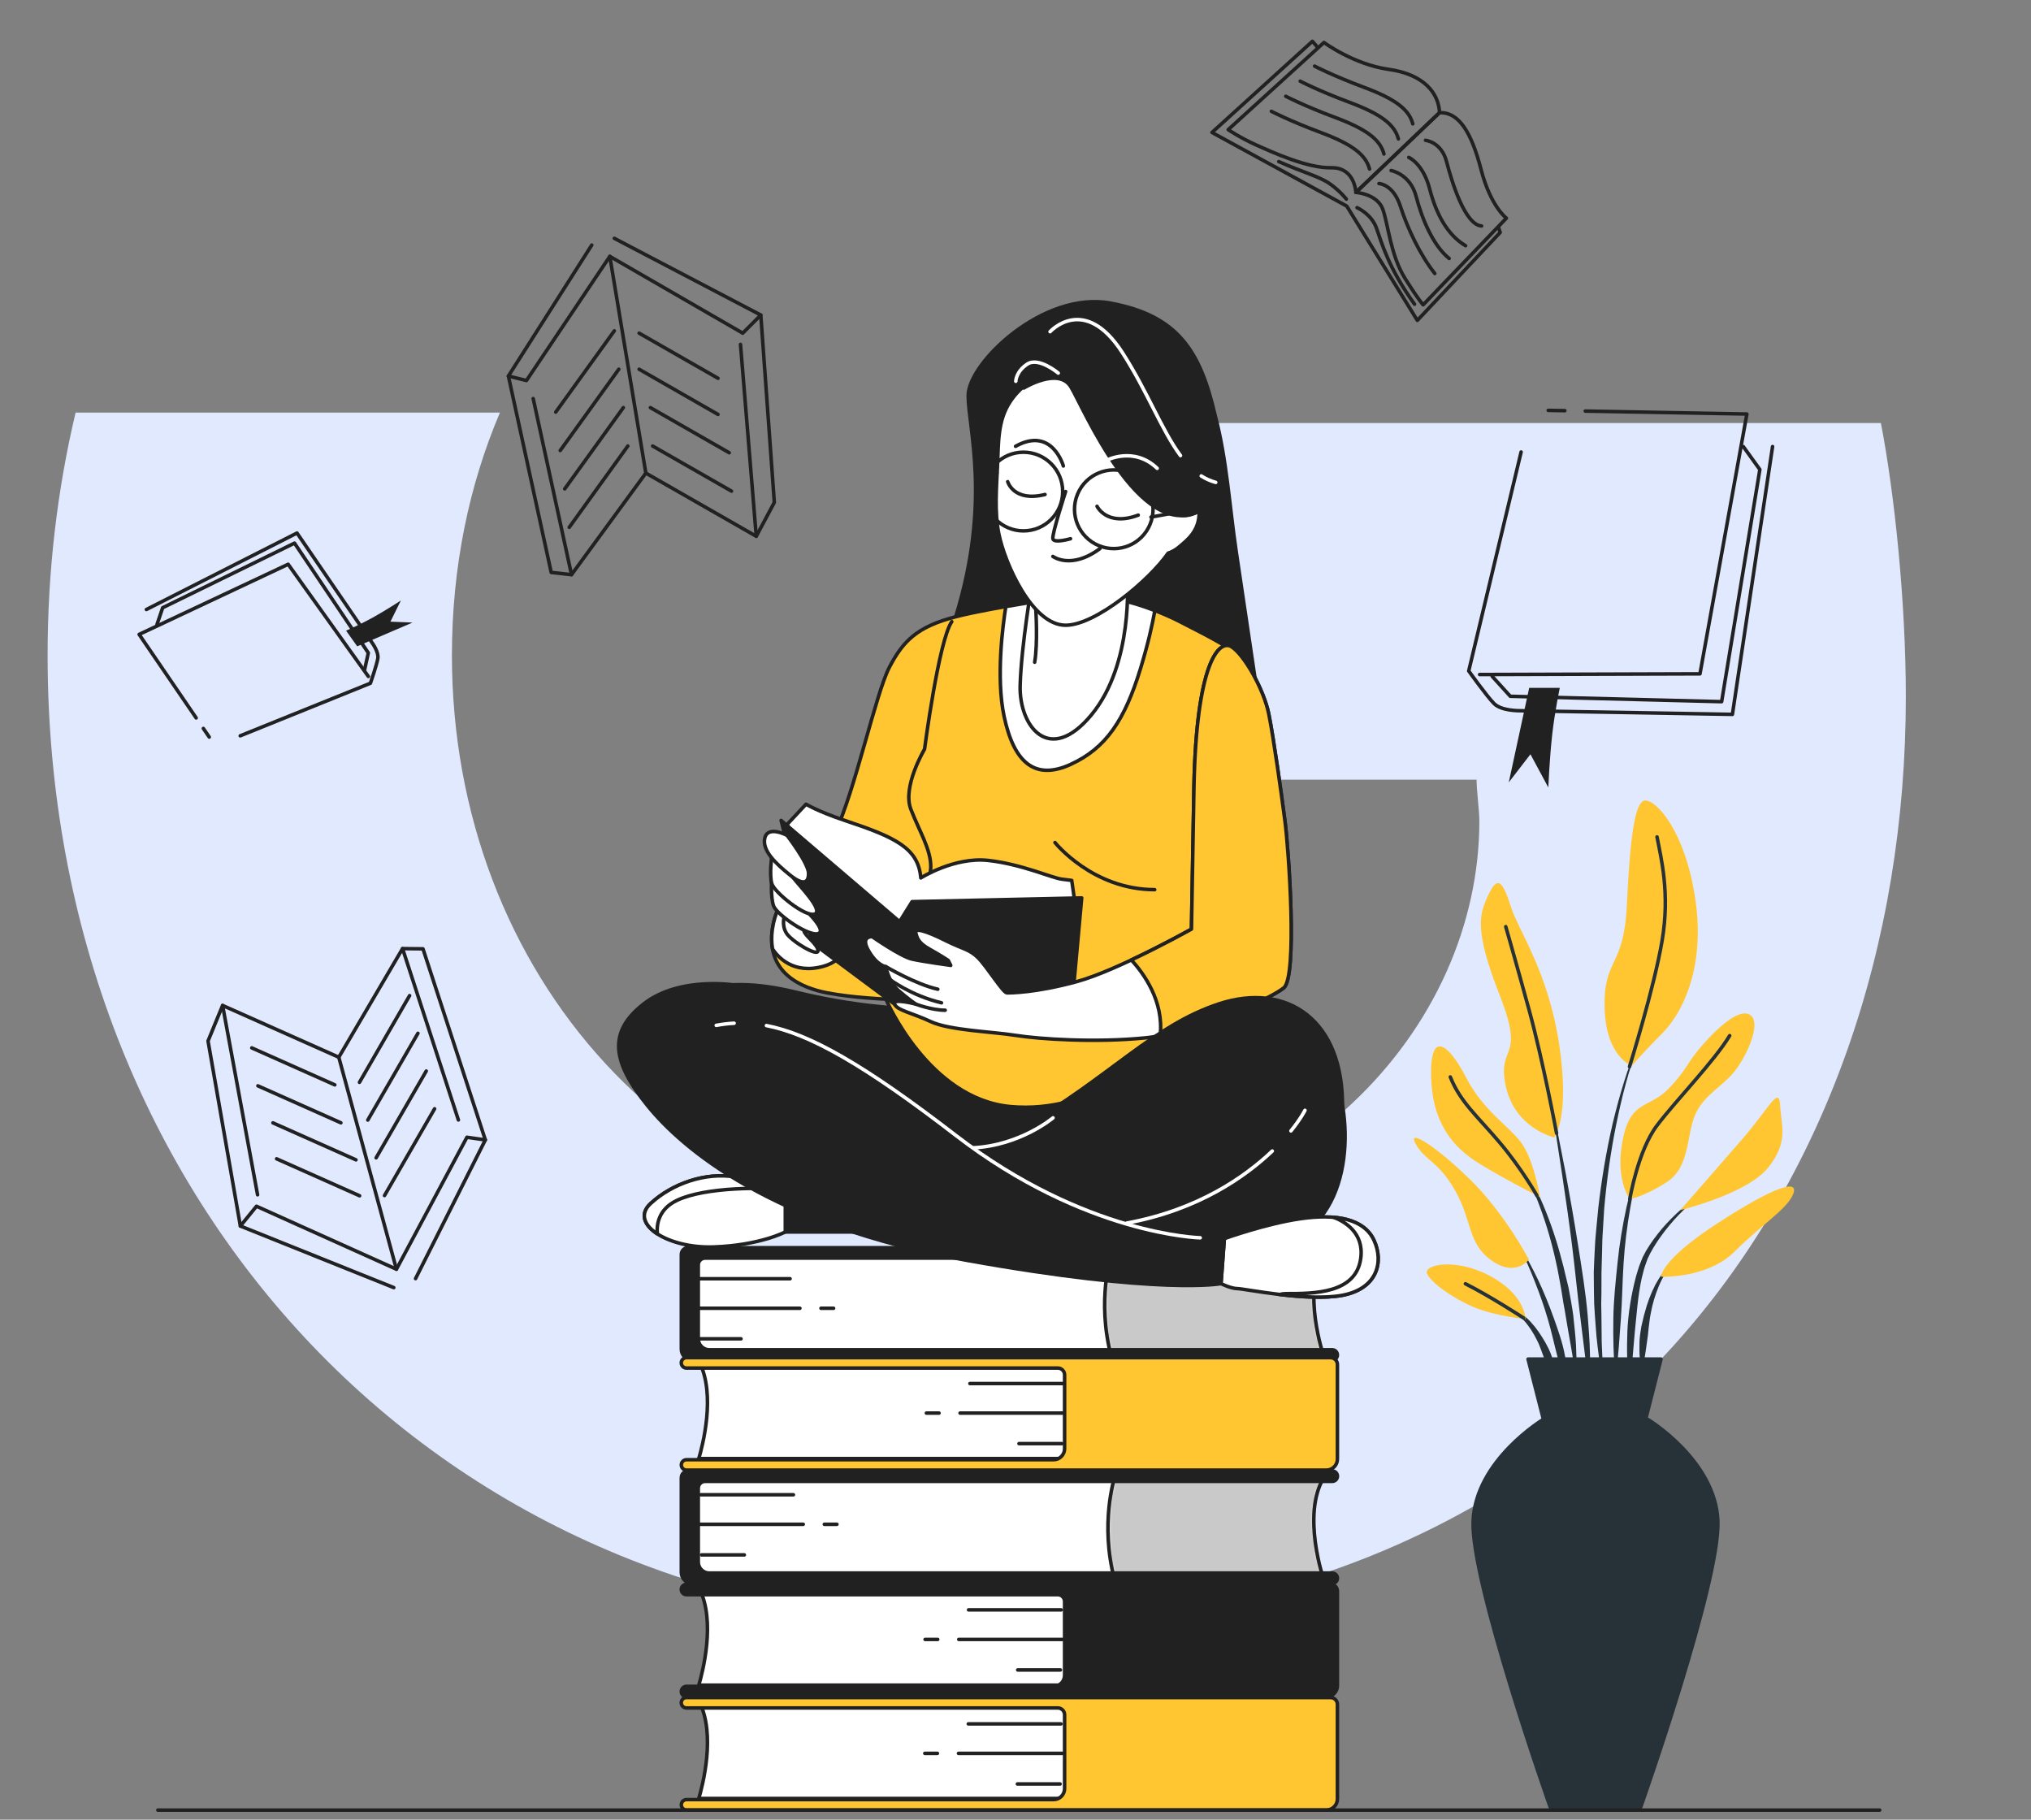 <svg width="576" height="516" viewBox="0 0 576 516" fill="none" xmlns="http://www.w3.org/2000/svg">
    <rect x="0" y="0" width="576" height="516" fill="#808080" stroke="none"/>
    <path d="M21.441 117C16.249 138.865 13.5 161.906 13.5 185.817C13.5 341.049 125.026 461 279.749 461C450.965 461 540.5 337.913 540.5 197.577C540.5 170.921 537.358 140.346 533.432 119.962L280.534 119.962V221.097L418.764 221.097C418.764 224.233 419.549 229.721 419.549 232.857C419.549 290.873 368.499 349.673 282.891 349.673C192.57 349.673 128.168 275.977 128.168 185.817C128.168 160.817 133.011 137.602 141.781 117L21.441 117Z" fill="#E1E9FF"/>
    <path d="M464.896 295.712C464.918 295.657 464.896 295.59 464.84 295.568C464.785 295.545 464.729 295.568 464.695 295.623C461.479 303.036 459.231 310.827 457.34 318.674C455.526 326.543 454.201 334.534 453.278 342.57L452.699 348.613C452.61 349.626 452.499 350.628 452.432 351.641L452.265 354.668C452.176 356.694 452.054 358.708 451.998 360.734L452.054 366.8L452.12 369.838C452.165 370.851 452.243 371.864 452.31 372.866C452.465 374.88 452.588 376.906 452.766 378.92C453.155 382.95 453.756 386.945 454.38 390.93C454.38 390.985 454.435 391.019 454.48 391.019C454.535 391.019 454.591 390.974 454.58 390.907C454.58 388.882 454.48 386.867 454.435 384.853C454.379 382.838 454.201 380.835 454.235 378.82C454.235 376.806 454.19 374.802 454.168 372.799L454.112 369.794L454.168 366.789L454.19 360.778L454.357 354.768L454.424 351.763C454.457 350.761 454.535 349.76 454.591 348.758L454.958 342.748C455.659 334.757 456.761 326.787 458.363 318.907C459.966 311.038 461.936 303.203 464.874 295.712H464.896Z" fill="#263238"/>
    <path d="M465.752 327.166C465.752 327.166 465.741 327.055 465.686 327.032C465.63 327.01 465.574 327.032 465.552 327.099C463.816 332.096 462.436 337.205 461.268 342.381C460.155 347.556 459.276 352.798 458.742 358.085C458.207 363.35 457.618 368.614 457.551 373.912C457.473 379.199 457.551 384.497 458.118 389.783C458.118 389.828 458.163 389.872 458.218 389.883C458.274 389.883 458.33 389.85 458.341 389.783C458.953 384.508 459.32 379.254 459.687 374.001C460.066 368.748 460.11 363.483 460.455 358.23C460.778 352.987 461.435 347.779 462.336 342.592C463.215 337.405 464.317 332.241 465.775 327.177L465.752 327.166Z" fill="#263238"/>
    <path d="M483.19 338.24C483.19 338.24 483.09 338.173 483.045 338.207C478.683 340.967 474.788 344.451 471.383 348.369C469.714 350.361 468.156 352.442 466.82 354.713L465.885 356.482L465.151 358.319C464.884 358.931 464.706 359.554 464.517 360.178C464.327 360.801 464.116 361.424 463.949 362.058C462.636 367.112 461.768 372.265 461.534 377.44C461.323 382.616 461.423 387.791 462.113 392.933C462.113 392.978 462.157 393.022 462.213 393.022C462.269 393.022 462.324 392.978 462.324 392.922L463.649 377.585C464.183 372.51 464.505 367.412 465.596 362.459C465.73 361.847 465.908 361.235 466.063 360.623C466.219 360.011 466.375 359.398 466.598 358.82L467.221 357.05L468.022 355.38C469.202 353.166 470.648 351.04 472.195 349.036C475.311 345.018 478.972 341.357 483.146 338.374C483.146 338.374 483.201 338.274 483.179 338.229L483.19 338.24Z" fill="#263238"/>
    <path d="M474.756 357.94C472.375 359.476 470.794 361.892 469.459 364.318C468.19 366.8 467.178 369.427 466.488 372.131C466.276 372.799 466.109 373.478 465.965 374.157L465.486 376.194C465.241 377.563 465.052 378.943 464.974 380.334C464.952 381.725 464.919 383.116 465.008 384.508C465.119 385.899 465.286 387.279 465.553 388.648C465.553 388.693 465.597 388.726 465.642 388.737C465.698 388.748 465.753 388.715 465.764 388.648C466.098 387.279 466.321 385.921 466.499 384.574C466.71 383.228 466.922 381.881 467.089 380.545C467.289 379.21 467.467 377.874 467.567 376.527C467.756 375.203 467.857 373.834 468.146 372.521C468.613 369.861 469.381 367.267 470.416 364.785C471.451 362.326 472.798 359.866 474.867 358.141H474.879C474.879 358.141 474.934 358.029 474.901 357.985C474.867 357.94 474.801 357.918 474.756 357.952V357.94Z" fill="#263238"/>
    <path d="M450.295 373.3C449.716 366.488 448.603 359.755 447.535 353.01C446.466 346.276 445.298 339.554 444.063 332.853C442.783 326.153 441.448 319.475 440.012 312.808C440.001 312.752 439.945 312.719 439.89 312.73C439.834 312.73 439.789 312.797 439.801 312.853C440.969 319.564 442.015 326.298 443.017 333.031C444.04 339.765 444.997 346.499 445.854 353.255C446.689 360.011 447.334 366.778 448.18 373.522L450.673 393.79C450.673 393.79 450.717 393.879 450.773 393.879C450.829 393.879 450.884 393.835 450.884 393.779C450.962 392.076 450.962 390.362 451.007 388.648C451.018 386.934 450.94 385.231 450.907 383.528C450.84 380.111 450.551 376.706 450.295 373.3Z" fill="#263238"/>
    <path d="M446.211 373.2C445.844 370.506 445.355 367.824 444.843 365.153L443.886 361.179C443.574 359.855 443.274 358.53 442.884 357.217C441.526 351.941 439.79 346.755 437.676 341.735L436.864 339.865L435.951 338.029C435.372 336.793 434.671 335.614 434.015 334.434C432.59 332.119 431.11 329.793 429.096 327.923C429.052 327.889 428.996 327.889 428.951 327.923C428.907 327.967 428.907 328.034 428.951 328.067C430.81 330.004 432.167 332.386 433.447 334.745C434.037 335.959 434.66 337.149 435.172 338.396L435.973 340.244L436.686 342.136C438.566 347.178 440.08 352.353 441.226 357.629C441.849 360.244 442.261 362.915 442.762 365.553L443.396 369.549C443.63 370.873 443.908 372.198 444.097 373.534C444.52 376.194 445.01 378.854 445.477 381.514C445.889 384.185 446.378 386.845 446.935 389.516C446.935 389.561 446.99 389.605 447.035 389.605C447.091 389.605 447.146 389.561 447.146 389.494C447.157 386.778 447.091 384.051 446.957 381.336C446.801 378.62 446.479 375.915 446.2 373.211L446.211 373.2Z" fill="#263238"/>
    <path d="M440.579 373.556C439.322 369.983 437.864 366.488 436.273 363.06C434.637 359.654 432.878 356.304 430.853 353.121C430.82 353.077 430.753 353.054 430.708 353.088C430.653 353.121 430.642 353.188 430.675 353.232C432.444 356.538 433.947 359.988 435.304 363.483C436.684 366.967 437.931 370.495 438.977 374.09C440.045 377.674 440.802 381.336 441.759 384.931C442.76 388.526 443.573 392.165 444.675 395.816C444.686 395.86 444.73 395.894 444.775 395.894C444.83 395.894 444.886 395.849 444.886 395.782C444.942 391.976 444.563 388.181 443.829 384.452C443.161 380.701 441.848 377.117 440.59 373.556H440.579Z" fill="#263238"/>
    <path d="M440.347 385.454C439.701 383.217 438.599 381.135 437.353 379.165C436.129 377.195 434.704 375.325 432.991 373.745C432.112 372.988 431.21 372.254 430.22 371.653C429.24 371.04 428.205 370.517 427.07 370.228C427.026 370.217 426.97 370.239 426.948 370.284C426.926 370.339 426.948 370.395 427.004 370.428H427.015C429.051 371.341 430.776 372.843 432.234 374.491C433.714 376.138 434.894 378.03 435.873 380C436.908 381.959 437.442 384.118 438.343 386.133C438.744 387.168 439.134 388.203 439.59 389.238C439.979 390.295 440.413 391.341 440.959 392.388C440.959 392.388 441.014 392.455 441.048 392.455C441.103 392.455 441.159 392.41 441.159 392.354C441.203 391.186 441.137 390.028 441.025 388.871C440.858 387.724 440.614 386.589 440.347 385.465V385.454Z" fill="#263238"/>
    <path d="M440.771 322.558C440.771 322.558 429.62 319.987 427.038 307.967C424.468 295.957 432.758 301.099 425.325 282.223C417.891 263.346 419.605 259.05 422.175 253.619C424.746 248.187 426.181 249.901 428.463 257.047C430.755 264.203 439.046 275.356 442.195 296.235C445.344 317.115 440.76 322.558 440.76 322.558H440.771Z" fill="#FFC632"/>
    <path d="M462.792 302.246C462.792 302.246 455.359 299.675 455.069 285.651C454.78 271.638 460.5 274.499 461.357 257.047C462.214 239.595 463.36 227.296 466.509 227.007C469.658 226.717 477.949 235.588 480.809 255.043C483.669 274.499 477.092 287.365 471.372 293.086C465.652 298.807 462.792 302.235 462.792 302.235V302.246Z" fill="#FFC632"/>
    <path d="M436.763 339.442C436.763 339.442 435.05 329.147 431.611 324.283C428.183 319.419 420.739 315.134 415.875 305.685C411.012 296.247 405.582 291.672 405.86 305.117C406.149 318.562 412.147 325.43 419.592 330.004C427.026 334.578 436.752 339.442 436.752 339.442H436.763Z" fill="#FFC632"/>
    <path d="M433.614 357.172C433.614 357.172 426.748 344.017 416.744 334.289C406.728 324.561 398.727 319.698 401.587 324.561C404.447 329.425 407.874 329.136 412.737 337.717C417.601 346.298 416.165 352.598 423.031 357.451C429.897 362.314 433.614 357.161 433.614 357.161V357.172Z" fill="#FFC632"/>
    <path d="M432.757 374.057C432.468 373.2 432.189 366.9 422.463 361.758C412.737 356.605 403.589 358.608 404.725 361.19C405.871 363.761 411.88 368.058 417.878 370.629C423.888 373.2 432.746 374.057 432.746 374.057H432.757Z" fill="#FFC632"/>
    <path d="M462.225 340.01C462.225 340.01 457.93 334.578 460.222 323.137C462.515 311.695 467.656 314.556 473.376 308.545C479.096 302.535 477.95 301.678 483.67 295.39C489.39 289.101 494.542 285.662 496.824 288.233C499.116 290.804 495.677 298.818 492.25 303.392C488.822 307.967 483.38 310.259 480.81 315.98C478.239 321.701 479.374 330.85 472.797 335.146C466.22 339.442 462.214 340.01 462.214 340.01H462.225Z" fill="#FFC632"/>
    <path d="M476.525 343.16C476.525 343.16 486.819 331.429 494.264 322.847C501.698 314.266 504.558 307.688 504.847 313.409C505.136 319.13 507.418 323.704 501.42 331.15C495.41 338.585 476.537 343.16 476.537 343.16H476.525Z" fill="#FFC632"/>
    <path d="M471.084 362.036C471.084 362.036 470.795 357.462 487.098 346.877C503.401 336.292 510.267 334.289 508.554 338.585C506.84 342.881 499.684 347.167 491.961 354.891C484.238 362.615 471.084 362.047 471.084 362.047V362.036Z" fill="#FFC632"/>
    <path d="M441.448 321.345C441.448 321.345 437.62 300.821 433.614 286.23C429.608 271.638 427.037 262.768 427.037 262.768" stroke="#263238" stroke-linecap="round" stroke-linejoin="round"/>
    <path d="M462.137 302.468C462.137 302.468 469.092 280.231 471.373 266.785C473.666 253.34 471.084 243.323 469.938 237.324" stroke="#263238" stroke-linecap="round" stroke-linejoin="round"/>
    <path d="M435.862 339.008C435.862 339.008 431.611 331.429 425.323 323.994C419.036 316.559 414.172 312.552 411.312 305.396" stroke="#263238" stroke-linecap="round" stroke-linejoin="round"/>
    <path d="M462.225 340.01C462.225 340.01 464.517 326.275 469.948 319.13C475.378 311.973 486.251 300.821 490.546 293.676" stroke="#263238" stroke-linecap="round" stroke-linejoin="round"/>
    <path d="M432.09 373.734C432.09 373.734 422.464 367.468 415.598 364.04" stroke="#263238" stroke-linecap="round" stroke-linejoin="round"/>
    <path d="M487.198 431.398C486.553 414.036 467.267 402.472 467.267 402.472H437.71C437.71 402.472 418.425 414.047 417.779 431.398C417.134 448.761 439.635 512.403 439.635 512.403H465.331C465.331 512.403 487.832 448.75 487.187 431.398H487.198Z" fill="#263238" stroke="#263238" stroke-linecap="round" stroke-linejoin="round"/>
    <path d="M471.073 385.398H433.359L437.711 402.472H466.722L471.073 385.398Z" fill="#263238" stroke="#263238" stroke-linecap="round" stroke-linejoin="round"/>
    <path d="M431.394 128.175L416.537 190.256C416.537 190.256 421.659 197.442 423.711 199.498C425.763 201.553 430.376 201.553 431.904 201.553C433.432 201.553 491.319 202.573 491.319 202.573L502.709 126.63" stroke="#212121" stroke-linecap="round" stroke-linejoin="round"/>
    <path d="M443.804 116.453L439.078 116.368" stroke="#212121" stroke-linecap="round" stroke-linejoin="round"/>
    <path d="M419.621 191.277L482.121 191.078L495.421 117.403L449.59 116.567" stroke="#212121" stroke-linecap="round" stroke-linejoin="round"/>
    <path d="M423.201 191.801L428.323 197.442L488.262 198.973L499.101 133.15L494.403 126.63" stroke="#212121" stroke-linecap="round" stroke-linejoin="round"/>
    <path d="M433.686 195.061H442.36C442.36 195.061 440.916 201.935 440.195 208.455C439.473 214.975 439.105 223.295 439.105 223.295L434.039 213.884L427.898 221.85L433.686 195.061Z" fill="#212121"/>
    <path d="M68.126 208.654L105.056 193.743C105.056 193.743 106.853 188.527 107.151 186.741C107.448 184.955 105.778 182.602 105.226 181.823C104.674 181.043 84.228 151.151 84.228 151.151L41.51 172.837" stroke="#212121" stroke-linecap="round" stroke-linejoin="round"/>
    <path d="M57.67 206.57L59.34 209.008" stroke="#212121" stroke-linecap="round" stroke-linejoin="round"/>
    <path d="M104.463 191.815L81.724 160.009L39.459 179.895L55.632 203.58" stroke="#212121" stroke-linecap="round" stroke-linejoin="round"/>
    <path d="M103.431 189.788L104.45 185.139L83.522 154.014L46.139 172.326L44.525 177.075" stroke="#212121" stroke-linecap="round" stroke-linejoin="round"/>
    <path d="M101.294 183.268L98.152 178.846C98.152 178.846 102.171 177.089 105.751 175.104C109.331 173.12 113.689 170.285 113.689 170.285L110.731 176.281L117 176.536L101.294 183.283V183.268Z" fill="#212121"/>
    <path d="M373.676 13.41L372.204 11.709L343.721 37.562L381.939 58.44L401.961 90.855L425.464 65.909L424.94 64.393" stroke="#212121" stroke-linecap="round" stroke-linejoin="round"/>
    <path d="M408.245 31.949L384.53 54.556C384.53 54.556 384.275 47.413 377.511 47.569C370.762 47.724 360.758 43.118 356.244 41.105C351.716 39.078 348.32 36.768 348.32 36.768L375.488 12.049C375.488 12.049 383.907 18.271 393.868 19.674C403.83 21.078 408.018 26.407 408.259 31.949H408.245Z" stroke="#212121" stroke-linecap="round" stroke-linejoin="round"/>
    <path d="M384.529 54.556C384.529 54.556 390.628 54.967 392.184 59.375C393.727 63.783 394.378 72.415 398.481 78.963C402.584 85.498 403.617 86.433 403.617 86.433L427.219 61.856C427.219 61.856 422.776 58.61 420.045 48.107C417.314 37.604 413.791 31.722 408.244 31.963L384.529 54.57V54.556Z" stroke="#212121" stroke-linecap="round" stroke-linejoin="round"/>
    <path d="M381.827 56.455C381.827 56.455 380.016 54.117 377.087 52.076C374.158 50.035 369.46 48.858 362.668 45.825" stroke="#212121" stroke-linecap="round" stroke-linejoin="round"/>
    <path d="M384.854 58.879C384.854 58.879 388.9 60.623 390.358 64.648C391.801 68.673 393.655 75.803 401.168 86.263" stroke="#212121" stroke-linecap="round" stroke-linejoin="round"/>
    <path d="M372.826 18.753C372.826 18.753 377.92 21.432 386.778 24.735C395.636 28.037 399.598 30.999 400.673 35.124" stroke="#212121" stroke-linecap="round" stroke-linejoin="round"/>
    <path d="M368.738 23.019C368.738 23.019 373.832 25.698 382.69 29.001C391.548 32.303 395.51 35.266 396.585 39.39" stroke="#212121" stroke-linecap="round" stroke-linejoin="round"/>
    <path d="M364.648 27.3C364.648 27.3 369.742 29.979 378.6 33.281C387.458 36.584 391.42 39.546 392.495 43.671" stroke="#212121" stroke-linecap="round" stroke-linejoin="round"/>
    <path d="M360.559 31.566C360.559 31.566 365.653 34.245 374.51 37.548C383.368 40.85 387.33 43.812 388.405 47.937" stroke="#212121" stroke-linecap="round" stroke-linejoin="round"/>
    <path d="M404.281 39.787C404.281 39.787 408.795 40.212 410.252 45.839C411.71 51.466 415.431 63.769 420.186 64.081" stroke="#212121" stroke-linecap="round" stroke-linejoin="round"/>
    <path d="M399.541 44.635C399.541 44.635 403.588 46.378 405.441 53.507C407.295 60.637 410.45 66.618 415.643 69.68" stroke="#212121" stroke-linecap="round" stroke-linejoin="round"/>
    <path d="M394.518 48.348C394.518 48.348 399.965 49.326 401.621 55.704C403.276 62.082 406.446 69.665 410.988 73.294" stroke="#212121" stroke-linecap="round" stroke-linejoin="round"/>
    <path d="M391.08 52.047C391.08 52.047 395.113 52.189 397.15 58.482C399.188 64.775 402.725 72.245 406.914 77.56" stroke="#212121" stroke-linecap="round" stroke-linejoin="round"/>
    <path d="M167.826 69.495L144.182 106.631L149.304 107.906L172.948 72.699L210.643 94.47L215.765 89.339L174.222 67.582" stroke="#212121" stroke-linecap="round" stroke-linejoin="round"/>
    <path d="M172.947 72.699L183.163 134.156L214.477 152.072L210.006 97.659" stroke="#212121" stroke-linecap="round" stroke-linejoin="round"/>
    <path d="M214.479 152.072L219.601 142.476L215.766 89.339" stroke="#212121" stroke-linecap="round" stroke-linejoin="round"/>
    <path d="M183.165 134.156L162.082 162.958L151.215 113.023" stroke="#212121" stroke-linecap="round" stroke-linejoin="round"/>
    <path d="M144.182 106.631L156.322 162.32L162.081 162.957" stroke="#212121" stroke-linecap="round" stroke-linejoin="round"/>
    <path d="M174.221 93.818L157.609 116.864" stroke="#212121" stroke-linecap="round" stroke-linejoin="round"/>
    <path d="M175.495 104.703L158.883 127.75" stroke="#212121" stroke-linecap="round" stroke-linejoin="round"/>
    <path d="M176.782 115.589L160.156 138.635" stroke="#212121" stroke-linecap="round" stroke-linejoin="round"/>
    <path d="M178.057 126.474L161.445 149.521" stroke="#212121" stroke-linecap="round" stroke-linejoin="round"/>
    <path d="M181.254 94.47L203.625 107.269" stroke="#212121" stroke-linecap="round" stroke-linejoin="round"/>
    <path d="M181.254 104.703L203.625 117.516" stroke="#212121" stroke-linecap="round" stroke-linejoin="round"/>
    <path d="M184.451 115.589L206.808 128.388" stroke="#212121" stroke-linecap="round" stroke-linejoin="round"/>
    <path d="M185.088 126.474L207.459 139.273" stroke="#212121" stroke-linecap="round" stroke-linejoin="round"/>
    <path d="M117.85 362.575L137.645 323.243L132.424 322.492L112.43 359.911L72.74 342.052L68.17 347.665L111.68 365.127" stroke="#212121" stroke-linecap="round" stroke-linejoin="round"/>
    <path d="M112.429 359.911L96.086 299.8L63.131 285.116L73.05 338.806" stroke="#212121" stroke-linecap="round" stroke-linejoin="round"/>
    <path d="M63.132 285.116L59 295.193L68.169 347.665" stroke="#212121" stroke-linecap="round" stroke-linejoin="round"/>
    <path d="M96.086 299.8L114.169 269L130.003 317.588" stroke="#212121" stroke-linecap="round" stroke-linejoin="round"/>
    <path d="M137.644 323.243L119.957 269.057L114.17 269" stroke="#212121" stroke-linecap="round" stroke-linejoin="round"/>
    <path d="M109.047 339.019L123.253 314.413" stroke="#212121" stroke-linecap="round" stroke-linejoin="round"/>
    <path d="M106.67 328.317L120.89 303.712" stroke="#212121" stroke-linecap="round" stroke-linejoin="round"/>
    <path d="M104.307 317.616L118.527 293.01" stroke="#212121" stroke-linecap="round" stroke-linejoin="round"/>
    <path d="M101.945 306.915L116.166 282.323" stroke="#212121" stroke-linecap="round" stroke-linejoin="round"/>
    <path d="M101.987 339.089L78.441 328.601" stroke="#212121" stroke-linecap="round" stroke-linejoin="round"/>
    <path d="M100.953 328.898L77.408 318.41" stroke="#212121" stroke-linecap="round" stroke-linejoin="round"/>
    <path d="M96.68 318.396L73.135 307.907" stroke="#212121" stroke-linecap="round" stroke-linejoin="round"/>
    <path d="M94.955 307.638L71.41 297.149" stroke="#212121" stroke-linecap="round" stroke-linejoin="round"/>
    <path d="M345.859 354.658H196.268V385.33H345.859V354.658Z" fill="white" stroke="#212121" stroke-linecap="round" stroke-linejoin="round"/>
    <path d="M197.811 362.61H224.073" stroke="#212121" stroke-linecap="round" stroke-linejoin="round"/>
    <path d="M232.83 370.986H236.41" stroke="#212121" stroke-linecap="round" stroke-linejoin="round"/>
    <path d="M197.414 370.986H226.86" stroke="#212121" stroke-linecap="round" stroke-linejoin="round"/>
    <path d="M198.037 379.646H210.149" stroke="#212121" stroke-linecap="round" stroke-linejoin="round"/>
    <path d="M315.153 355.707C315.153 355.707 310.937 368.747 315.153 384.622H375.431C375.431 384.622 369.092 366.295 375.431 355.707H315.153Z" fill="white"/>
    <mask id="mask0_824_19007" style="mask-type:luminance" maskUnits="userSpaceOnUse" x="313" y="355" width="63" height="30">
        <path d="M315.153 355.707C315.153 355.707 310.937 368.747 315.153 384.622H375.431C375.431 384.622 369.092 366.295 375.431 355.707H315.153Z" fill="white"/>
    </mask>
    <g mask="url(#mask0_824_19007)">
        <path opacity="0.24" d="M315.153 355.707C315.153 355.707 310.937 368.747 315.153 384.622H375.431C375.431 384.622 369.092 366.295 375.431 355.707H315.153Z" fill="#212121" stroke="#212121" stroke-linecap="round" stroke-linejoin="round"/>
    </g>
    <path d="M315.153 355.707C315.153 355.707 310.937 368.747 315.153 384.622H375.431C375.431 384.622 369.092 366.295 375.431 355.707H315.153Z" stroke="#212121" stroke-linecap="round" stroke-linejoin="round"/>
    <path d="M198.036 379.647V358.698C198.036 357.62 198.899 356.756 199.974 356.756H377.837C378.643 356.756 379.308 356.104 379.308 355.282C379.308 354.474 378.657 353.808 377.837 353.808H195.163C194.088 353.808 193.225 354.672 193.225 355.749V382.566C193.225 384.296 194.625 385.699 196.352 385.699H377.822C378.629 385.699 379.294 385.047 379.294 384.225C379.294 383.417 378.643 382.751 377.822 382.751H201.163C199.436 382.751 198.036 381.347 198.036 379.618V379.647Z" fill="#212121" stroke="#212121" stroke-linecap="round" stroke-linejoin="round"/>
    <path d="M345.859 417.958H196.268V448.63H345.859V417.958Z" fill="white" stroke="#212121" stroke-linecap="round" stroke-linejoin="round"/>
    <path d="M198.771 423.869H225.019" stroke="#212121" stroke-linecap="round" stroke-linejoin="round"/>
    <path d="M233.777 432.246H237.357" stroke="#212121" stroke-linecap="round" stroke-linejoin="round"/>
    <path d="M198.361 432.246H227.807" stroke="#212121" stroke-linecap="round" stroke-linejoin="round"/>
    <path d="M198.984 440.92H211.097" stroke="#212121" stroke-linecap="round" stroke-linejoin="round"/>
    <path d="M316.087 419.021C316.087 419.021 311.87 432.061 316.087 447.936H375.417C375.417 447.936 369.078 429.595 375.417 419.021H316.087Z" fill="white"/>
    <mask id="mask1_824_19007" style="mask-type:luminance" maskUnits="userSpaceOnUse" x="314" y="419" width="62" height="29">
        <path d="M316.087 419.021C316.087 419.021 311.87 432.061 316.087 447.936H375.417C375.417 447.936 369.078 429.595 375.417 419.021H316.087Z" fill="white"/>
    </mask>
    <g mask="url(#mask1_824_19007)">
        <path opacity="0.24" d="M316.087 419.021C316.087 419.021 311.87 432.061 316.087 447.936H375.417C375.417 447.936 369.078 429.595 375.417 419.021H316.087Z" fill="#212121" stroke="#212121" stroke-linecap="round" stroke-linejoin="round"/>
    </g>
    <path d="M316.087 419.021C316.087 419.021 311.87 432.061 316.087 447.936H375.417C375.417 447.936 369.078 429.595 375.417 419.021H316.087Z" stroke="#212121" stroke-linecap="round" stroke-linejoin="round"/>
    <path d="M198.036 442.961V422.012C198.036 420.935 198.899 420.07 199.974 420.07H377.837C378.643 420.07 379.308 419.418 379.308 418.596C379.308 417.788 378.657 417.122 377.837 417.122H195.163C194.088 417.122 193.225 417.987 193.225 419.064V445.881C193.225 447.61 194.625 449.013 196.352 449.013H377.822C378.629 449.013 379.294 448.361 379.294 447.539C379.294 446.731 378.643 446.065 377.822 446.065H201.163C199.436 446.065 198.036 444.662 198.036 442.933V442.961Z" fill="#212121" stroke="#212121" stroke-linecap="round" stroke-linejoin="round"/>
    <path d="M198.178 477.857C199.225 474.342 203.074 459.771 198.319 450.459H370.465V477.857H198.178Z" fill="white" stroke="#212121" stroke-linecap="round" stroke-linejoin="round"/>
    <path d="M300.948 456.511H274.686" stroke="#212121" stroke-linecap="round" stroke-linejoin="round"/>
    <path d="M265.941 464.888H262.361" stroke="#212121" stroke-linecap="round" stroke-linejoin="round"/>
    <path d="M301.344 464.888H271.912" stroke="#212121" stroke-linecap="round" stroke-linejoin="round"/>
    <path d="M300.735 473.548H288.623" stroke="#212121" stroke-linecap="round" stroke-linejoin="round"/>
    <path d="M301.924 475.093V454.144C301.924 453.067 301.06 452.202 299.985 452.202H194.683C193.876 452.202 193.211 451.55 193.211 450.728C193.211 449.92 193.862 449.254 194.683 449.254H377.356C378.431 449.254 379.295 450.119 379.295 451.196V478.013C379.295 479.742 377.894 481.145 376.167 481.145H194.697C193.89 481.145 193.225 480.493 193.225 479.671C193.225 478.863 193.876 478.197 194.697 478.197H298.797C300.523 478.197 301.924 476.794 301.924 475.065V475.093Z" fill="#212121" stroke="#212121" stroke-linecap="round" stroke-linejoin="round"/>
    <path d="M198.178 509.989C199.225 506.474 203.074 491.903 198.319 482.591H370.465V509.989H198.178Z" fill="white" stroke="#212121" stroke-linecap="round" stroke-linejoin="round"/>
    <path d="M300.875 488.842H274.613" stroke="#212121" stroke-linecap="round" stroke-linejoin="round"/>
    <path d="M265.855 497.204H262.275" stroke="#212121" stroke-linecap="round" stroke-linejoin="round"/>
    <path d="M301.272 497.204H271.826" stroke="#212121" stroke-linecap="round" stroke-linejoin="round"/>
    <path d="M300.649 505.878H288.537" stroke="#212121" stroke-linecap="round" stroke-linejoin="round"/>
    <path d="M301.924 507.211V486.262C301.924 485.185 301.06 484.32 299.985 484.32H194.683C193.876 484.32 193.211 483.668 193.211 482.846C193.211 482.038 193.862 481.372 194.683 481.372H377.356C378.431 481.372 379.295 482.237 379.295 483.314V510.131C379.295 511.86 377.894 513.263 376.167 513.263H194.697C193.89 513.263 193.225 512.611 193.225 511.789C193.225 510.981 193.876 510.315 194.697 510.315H298.797C300.523 510.315 301.924 508.912 301.924 507.182V507.211Z" fill="#FFC632" stroke="#212121" stroke-linecap="round" stroke-linejoin="round"/>
    <path d="M198.178 413.607C199.225 410.092 203.074 395.521 198.319 386.209H370.465V413.607H198.178Z" fill="white" stroke="#212121" stroke-linecap="round" stroke-linejoin="round"/>
    <path d="M301.328 392.332H275.066" stroke="#212121" stroke-linecap="round" stroke-linejoin="round"/>
    <path d="M266.308 400.709H262.729" stroke="#212121" stroke-linecap="round" stroke-linejoin="round"/>
    <path d="M301.725 400.709H272.279" stroke="#212121" stroke-linecap="round" stroke-linejoin="round"/>
    <path d="M301.117 409.369H288.99" stroke="#212121" stroke-linecap="round" stroke-linejoin="round"/>
    <path d="M301.924 410.829V389.88C301.924 388.803 301.06 387.938 299.985 387.938H194.683C193.876 387.938 193.211 387.286 193.211 386.464C193.211 385.656 193.862 384.99 194.683 384.99H377.356C378.431 384.99 379.295 385.855 379.295 386.932V413.749C379.295 415.478 377.894 416.881 376.167 416.881H194.697C193.89 416.881 193.225 416.229 193.225 415.407C193.225 414.599 193.876 413.933 194.697 413.933H298.797C300.523 413.933 301.924 412.53 301.924 410.801V410.829Z" fill="#FFC632" stroke="#212121" stroke-linecap="round" stroke-linejoin="round"/>
    <path d="M261.385 286.043C261.385 286.043 246.768 286.51 225.544 281.323C204.319 276.121 186.873 279.905 183.561 300.217C180.265 320.528 234.501 341.321 272.238 348.875C309.975 356.43 347.699 359.746 366.093 351.71C384.488 343.673 384.021 314.858 376.946 301.634C369.871 288.41 346.284 286.51 334.03 288.41C321.762 290.295 261.399 286.043 261.399 286.043H261.385Z" fill="#212121" stroke="#212121" stroke-linecap="round" stroke-linejoin="round"/>
    <path d="M356.654 197.215C354.631 183.609 352.622 169.988 350.584 156.367C348.702 143.724 347.91 130.188 344.627 117.842C340.382 99.416 334.015 89.495 314.912 85.951C295.81 82.408 274.586 102.96 274.586 112.173C274.586 121.386 281.151 142.179 271.048 174.892C267.596 186.075 280.953 187.662 297.098 182.716L356.654 197.215Z" fill="#212121" stroke="#212121" stroke-linecap="round" stroke-linejoin="round"/>
    <path d="M305.361 168.868C305.361 168.868 282.014 172.057 271.048 174.892C260.082 177.727 256.134 181.752 252.243 189.193C248.352 196.634 242.423 224.543 236.763 236.236C231.103 247.929 220.816 251.076 219.047 263.478C217.279 275.88 227.184 280.132 234.612 281.55C242.041 282.967 251.238 283.321 251.238 283.321C251.238 283.321 263.265 311.669 286.613 313.795C309.96 315.921 327.293 299.621 337.906 293.597C348.518 287.574 349.225 273.754 349.579 257.809C349.933 241.863 359.342 206.017 356.866 196.096C354.39 186.174 350.683 184.544 334.623 176.281C327.746 172.752 315.28 168.159 305.375 168.868H305.361Z" fill="#FFC632" stroke="#212121" stroke-linecap="round" stroke-linejoin="round"/>
    <path d="M231.967 243.55C226.576 250.027 220.392 254.109 219.048 263.478C218.751 265.59 218.808 267.433 219.105 269.105C220.548 271.288 224.977 276.461 233.622 273.981C244.433 270.891 243.273 255.796 236.707 246.526C235.405 244.684 233.764 243.776 231.953 243.55H231.967Z" fill="white" stroke="#212121" stroke-linecap="round" stroke-linejoin="round"/>
    <path d="M303.706 216.719C313.597 212.183 318.946 204.331 323.488 189.477C325.61 182.517 326.827 177.018 327.52 173.134C320.799 170.555 312.437 168.358 305.362 168.868C305.362 168.868 295.287 170.243 285.255 172C284.42 177.216 282.425 192.056 284.76 203.112C287.646 216.733 293.83 221.268 303.706 216.733V216.719Z" fill="white" stroke="#212121" stroke-linecap="round" stroke-linejoin="round"/>
    <path d="M256.898 268.439C256.898 268.439 263.973 250.722 263.973 245.761C263.973 240.8 260.79 235.839 258.313 229.461C255.837 223.083 262.205 212.452 262.205 212.452C262.205 212.452 266.223 181.638 269.93 176.281" stroke="#212121" stroke-linecap="round" stroke-linejoin="round"/>
    <path d="M223.293 233.713L228.599 228.043C228.599 228.043 231.896 230.084 239.565 232.65C253.899 237.427 260.436 240.446 261.144 248.95C261.144 248.95 270.695 242.926 280.246 243.989C289.797 245.052 298.287 248.95 301.117 249.304L303.947 249.659L304.654 254.619L299.348 282.613L257.96 278.36L229.66 253.556L223.293 233.713Z" fill="white" stroke="#212121" stroke-linecap="round" stroke-linejoin="round"/>
    <path d="M221.523 232.65L255.129 261.352L258.667 255.682L306.776 254.619L303.946 285.802L258.313 283.676L255.129 285.802L230.367 267.376L221.523 232.65Z" fill="#212121" stroke="#212121" stroke-linecap="round" stroke-linejoin="round"/>
    <path d="M338.613 223.083L337.906 263.478C337.906 263.478 317.035 275.171 305.361 278.361C293.688 281.55 286.613 281.55 285.551 281.55C284.49 281.55 279.891 274.108 277.415 271.628C274.939 269.148 272.944 269.105 268.416 266.837C262.119 263.677 259.374 263.124 259.728 264.541C260.082 265.958 260.436 267.376 263.619 269.148C266.803 270.919 268.925 272.337 268.925 272.337L269.633 273.754C269.633 273.754 261.851 272.691 258.667 271.982C255.483 271.274 247.347 265.604 247.347 265.604C247.347 265.604 243.88 265.392 246.357 269.644C248.833 273.896 251.238 274.108 251.238 274.108C251.238 274.108 251.946 278.361 254.776 280.841C257.606 283.321 259.728 284.739 259.728 284.739C259.728 284.739 253.007 282.967 253.714 284.739C254.422 286.511 258.667 287.219 263.973 289.7C269.279 292.18 281.306 292.534 288.028 293.597C294.749 294.66 310.667 295.723 324.817 294.306C338.967 292.889 360.191 283.321 364.083 280.132C367.974 276.943 365.498 241.154 364.436 233.004C363.375 224.854 361.253 209.618 359.838 202.531C358.423 195.444 352.763 185.522 349.225 183.396C345.688 181.27 339.321 188.003 338.613 223.083Z" fill="white" stroke="#212121" stroke-linecap="round" stroke-linejoin="round"/>
    <path d="M251.238 274.108C251.238 274.108 259.657 279.112 265.968 280.515L251.238 274.108Z" fill="white"/>
    <path d="M251.238 274.108C251.238 274.108 259.657 279.112 265.968 280.515" stroke="#212121" stroke-linecap="round" stroke-linejoin="round"/>
    <path d="M259.729 284.739C259.729 284.739 264.214 286.468 268.063 286.468L259.729 284.739Z" fill="white"/>
    <path d="M259.729 284.739C259.729 284.739 264.214 286.468 268.063 286.468" stroke="#212121" stroke-linecap="round" stroke-linejoin="round"/>
    <path d="M252.314 277.708C252.314 277.708 258.272 282.272 267.016 284.37L252.314 277.708Z" fill="white"/>
    <path d="M252.314 277.708C252.314 277.708 258.272 282.272 267.016 284.37" stroke="#212121" stroke-linecap="round" stroke-linejoin="round"/>
    <path d="M329.034 293.682C342.858 291.117 360.56 283.009 364.083 280.118C367.974 276.929 365.498 241.14 364.437 232.99C363.376 224.84 361.253 209.603 359.838 202.516C358.423 195.43 352.763 185.508 349.226 183.382C345.688 181.256 339.321 187.988 338.613 223.068L337.906 263.464C337.906 263.464 329.798 268.014 320.855 272.209C324.308 275.965 330.124 283.888 329.034 293.682Z" fill="#FFC632" stroke="#212121" stroke-linecap="round" stroke-linejoin="round"/>
    <path d="M292.798 164.658C292.798 164.658 289.628 183.027 289.317 194.437C289.006 205.847 297.538 217.243 309.565 202.672C321.578 188.102 319.682 164.02 319.682 164.02C319.682 164.02 307.344 170.668 292.798 164.658Z" fill="white" stroke="#212121" stroke-linecap="round" stroke-linejoin="round"/>
    <path d="M293.745 172.581C293.745 172.581 294.382 182.404 293.434 187.79" stroke="#212121" stroke-linecap="round" stroke-linejoin="round"/>
    <path d="M222.474 259.722C222.474 259.722 221.582 262.245 223.012 264.584C224.441 266.922 231.983 271.415 231.983 269.615C231.983 267.815 228.219 265.306 228.035 264.045C227.851 262.784 226.775 260.983 226.775 260.983C226.775 260.983 224.087 257.568 222.474 259.722Z" fill="white" stroke="#212121" stroke-linecap="round" stroke-linejoin="round"/>
    <path d="M218.851 249.205C218.851 249.205 218.498 254.464 219.403 256.916C220.295 259.382 229.761 265.916 232.194 264.669C234.628 263.421 227.143 256.916 225.388 254.875C223.62 252.834 218.865 249.205 218.865 249.205H218.851Z" fill="white" stroke="#212121" stroke-linecap="round" stroke-linejoin="round"/>
    <path d="M218.879 242.813C218.879 242.813 218.158 248.029 218.879 250.552C219.601 253.074 228.572 260.261 231.091 259.183C233.609 258.106 226.605 251.09 224.992 248.936C223.379 246.781 218.893 242.827 218.893 242.827L218.879 242.813Z" fill="white" stroke="#212121" stroke-linecap="round" stroke-linejoin="round"/>
    <path d="M223.195 236.874C223.195 236.874 217.804 233.997 216.912 237.597C216.021 241.197 220.138 244.967 223.916 248.029C227.68 251.09 229.307 250.552 229.307 247.674C229.307 244.797 223.209 236.888 223.209 236.888L223.195 236.874Z" fill="white" stroke="#212121" stroke-linecap="round" stroke-linejoin="round"/>
    <path d="M222.699 349.343C222.699 349.343 215.624 353.127 202.422 353.595C189.22 354.063 178.367 346.976 184.494 341.306C190.621 335.637 200.059 332.334 208.549 333.752C217.039 335.169 229.773 338.472 229.773 338.472L222.699 349.343Z" fill="white" stroke="#212121" stroke-linecap="round" stroke-linejoin="round"/>
    <path d="M224.594 337.536C225.231 337.607 225.91 337.65 226.589 337.678C222.259 336.601 214.406 334.73 208.548 333.752C200.058 332.334 190.621 335.637 184.494 341.306C181.367 344.198 182.654 347.444 186.418 349.882C186.192 347.217 186.729 342.865 192.05 340.357C200.073 336.572 216.571 336.572 224.594 337.522V337.536Z" fill="white" stroke="#212121" stroke-linecap="round" stroke-linejoin="round"/>
    <path d="M370.337 310.138C370.337 310.138 356.188 331.399 342.038 339.903C327.888 348.407 263.266 349.357 250.064 349.357H222.713V339.435C222.713 339.435 266.11 333.298 290.165 319.592C314.219 305.886 326.954 290.777 345.816 284.625C364.678 278.488 381.19 288.877 380.723 314.39" fill="#212121"/>
    <path d="M370.337 310.138C370.337 310.138 356.188 331.399 342.038 339.903C327.888 348.407 263.266 349.357 250.064 349.357H222.713V339.435C222.713 339.435 266.11 333.298 290.165 319.592C314.219 305.886 326.954 290.777 345.816 284.625C364.678 278.488 381.19 288.877 380.723 314.39" stroke="#212121" stroke-linecap="round" stroke-linejoin="round"/>
    <path d="M360.827 326.396C353.2 333.624 339.97 343.05 319.566 346.834" stroke="white" stroke-linecap="round" stroke-linejoin="round"/>
    <path d="M370.095 314.858C370.095 314.858 368.921 317.225 366.119 320.684" stroke="white" stroke-linecap="round" stroke-linejoin="round"/>
    <path d="M298.64 316.984C298.64 316.984 289.442 324.78 276 325.488" stroke="white" stroke-linecap="round" stroke-linejoin="round"/>
    <path d="M214.349 289.969C213.84 289.912 213.317 289.87 212.793 289.813L214.349 289.969Z" fill="#212121"/>
    <path d="M214.349 289.969C213.84 289.912 213.317 289.87 212.793 289.813" stroke="#212121" stroke-linecap="round" stroke-linejoin="round"/>
    <path d="M347.217 351.242C347.217 351.242 359.004 346.99 368.909 345.573C378.814 344.155 386.836 345.573 389.666 351.71C392.496 357.847 390.614 365.416 380.71 367.301C370.805 369.186 352.877 365.416 350.995 365.416C349.113 365.416 346.283 363.999 346.283 363.999L347.231 351.242H347.217Z" fill="white" stroke="#212121" stroke-linecap="round" stroke-linejoin="round"/>
    <path d="M378.248 345.19C381.262 346.352 386.95 349.541 385.903 356.912C384.488 366.833 372.701 366.833 364.678 366.833C364.07 366.833 363.49 366.918 362.924 367.074C368.867 367.783 375.772 368.237 380.71 367.301C390.615 365.416 392.497 357.847 389.667 351.71C387.799 347.656 383.667 345.672 378.248 345.19Z" fill="white" stroke="#212121" stroke-linecap="round" stroke-linejoin="round"/>
    <path d="M209.03 279.424C209.03 279.424 192.998 276.589 182.612 284.625C172.241 292.662 173.656 301.166 183.561 313.441C193.465 325.729 218.935 347.458 274.119 357.379C329.303 367.301 346.283 363.999 346.283 363.999L347.231 351.242C347.231 351.242 312.805 353.127 281.194 329.981C250.305 307.36 236.537 292.407 214.365 289.969" fill="#212121"/>
    <path d="M209.03 279.424C209.03 279.424 192.998 276.589 182.612 284.625C172.241 292.662 173.656 301.166 183.561 313.441C193.465 325.729 218.935 347.458 274.119 357.379C329.303 367.301 346.283 363.999 346.283 363.999L347.231 351.242C347.231 351.242 312.804 353.127 281.194 329.981C250.305 307.36 236.537 292.407 214.365 289.969" stroke="#212121" stroke-linecap="round" stroke-linejoin="round"/>
    <path d="M208.195 290.153C206.497 290.238 204.813 290.451 203.129 290.763" stroke="white" stroke-linecap="round" stroke-linejoin="round"/>
    <path d="M340.383 351.001C340.383 351.001 307.839 350.293 271.049 321.945C245.042 301.903 229.647 293.2 217.365 290.819" stroke="white" stroke-linecap="round" stroke-linejoin="round"/>
    <path d="M340.07 144.957C331.382 149.549 330.207 140.336 330.236 134.78C330.321 134.695 330.391 134.624 330.405 134.539C331.042 131.988 330.405 119.26 323.09 114.157C316.638 109.664 308.091 105.794 300.111 105.78C294.493 105.78 289.498 109.366 286.485 113.916C282.891 119.345 283.202 125.638 282.905 131.917C282.608 138.252 282.013 145.098 283.273 151.363C284.942 159.726 292.739 177.301 302.205 177.301C310.794 177.301 326.047 164.431 331.283 156.848C331.891 156.664 333.122 156.182 334.495 155.006C336.447 153.333 340.339 150.541 340.056 144.971L340.07 144.957Z" fill="white" stroke="#212121" stroke-linecap="round" stroke-linejoin="round"/>
    <path d="M302.22 139.386C302.22 139.386 298.328 151.377 298.597 152.766C298.866 154.155 303.606 152.766 303.606 152.766" stroke="#212121" stroke-linecap="round" stroke-linejoin="round"/>
    <path d="M298.598 157.784C298.598 157.784 303.748 161.668 311.955 155.559" stroke="#212121" stroke-linecap="round" stroke-linejoin="round"/>
    <path d="M311.119 143.568C311.119 143.568 313.907 149.421 322.807 146.076" stroke="#212121" stroke-linecap="round" stroke-linejoin="round"/>
    <path d="M285.791 136.594C285.791 136.594 287.461 142.448 296.375 140.223" stroke="#212121" stroke-linecap="round" stroke-linejoin="round"/>
    <path d="M301.569 132.144C301.569 132.144 298.414 120.762 288.014 126.559" stroke="#212121" stroke-linecap="round" stroke-linejoin="round"/>
    <path d="M326.17 148.662C328.513 142.966 325.802 136.446 320.116 134.1C314.429 131.753 307.92 134.468 305.578 140.164C303.235 145.861 305.946 152.381 311.632 154.727C317.319 157.074 323.828 154.359 326.17 148.662Z" stroke="#212121" stroke-linecap="round" stroke-linejoin="round"/>
    <path d="M290.249 150.541C296.399 150.541 301.385 145.547 301.385 139.386C301.385 133.226 296.399 128.232 290.249 128.232C284.099 128.232 279.113 133.226 279.113 139.386C279.113 145.547 284.099 150.541 290.249 150.541Z" stroke="#212121" stroke-linecap="round" stroke-linejoin="round"/>
    <path d="M326.43 146.629L335.613 144.957" stroke="#212121" stroke-linecap="round" stroke-linejoin="round"/>
    <path d="M279.396 136.594L282.736 134.085" stroke="#212121" stroke-linecap="round" stroke-linejoin="round"/>
    <path d="M290.361 110.032C290.361 110.032 300.21 103.98 303.705 109.72C307.2 115.447 323.033 153.489 340.069 144.971C357.106 136.466 339.942 108.445 323.415 99.529C306.888 90.614 292.908 98.254 290.361 110.032Z" fill="#212121" stroke="#212121" stroke-linecap="round" stroke-linejoin="round"/>
    <path d="M300.125 105.794C300.125 105.794 294.565 101.103 291.324 103.257C288.084 105.426 288.084 108.119 288.084 108.119" stroke="white" stroke-linecap="round" stroke-linejoin="round"/>
    <path d="M340.678 134.964C341.937 135.772 343.295 136.381 344.781 136.793" stroke="white" stroke-linecap="round" stroke-linejoin="round"/>
    <path d="M297.805 94.058C297.805 94.058 307.526 83.244 318.322 100.011C325.411 111.01 329.472 122.023 334.792 129.195" stroke="white" stroke-linecap="round" stroke-linejoin="round"/>
    <path d="M313.709 130.584C313.709 130.584 321.506 126.403 328.184 132.81" stroke="white" stroke-linecap="round" stroke-linejoin="round"/>
    <path d="M299.193 238.915C299.193 238.915 309.862 252.281 327.479 252.281" stroke="#212121" stroke-linecap="round" stroke-linejoin="round"/>
    <path d="M44.766 513.291H533.088" stroke="#212121" stroke-linecap="round" stroke-linejoin="round"/>
</svg>
